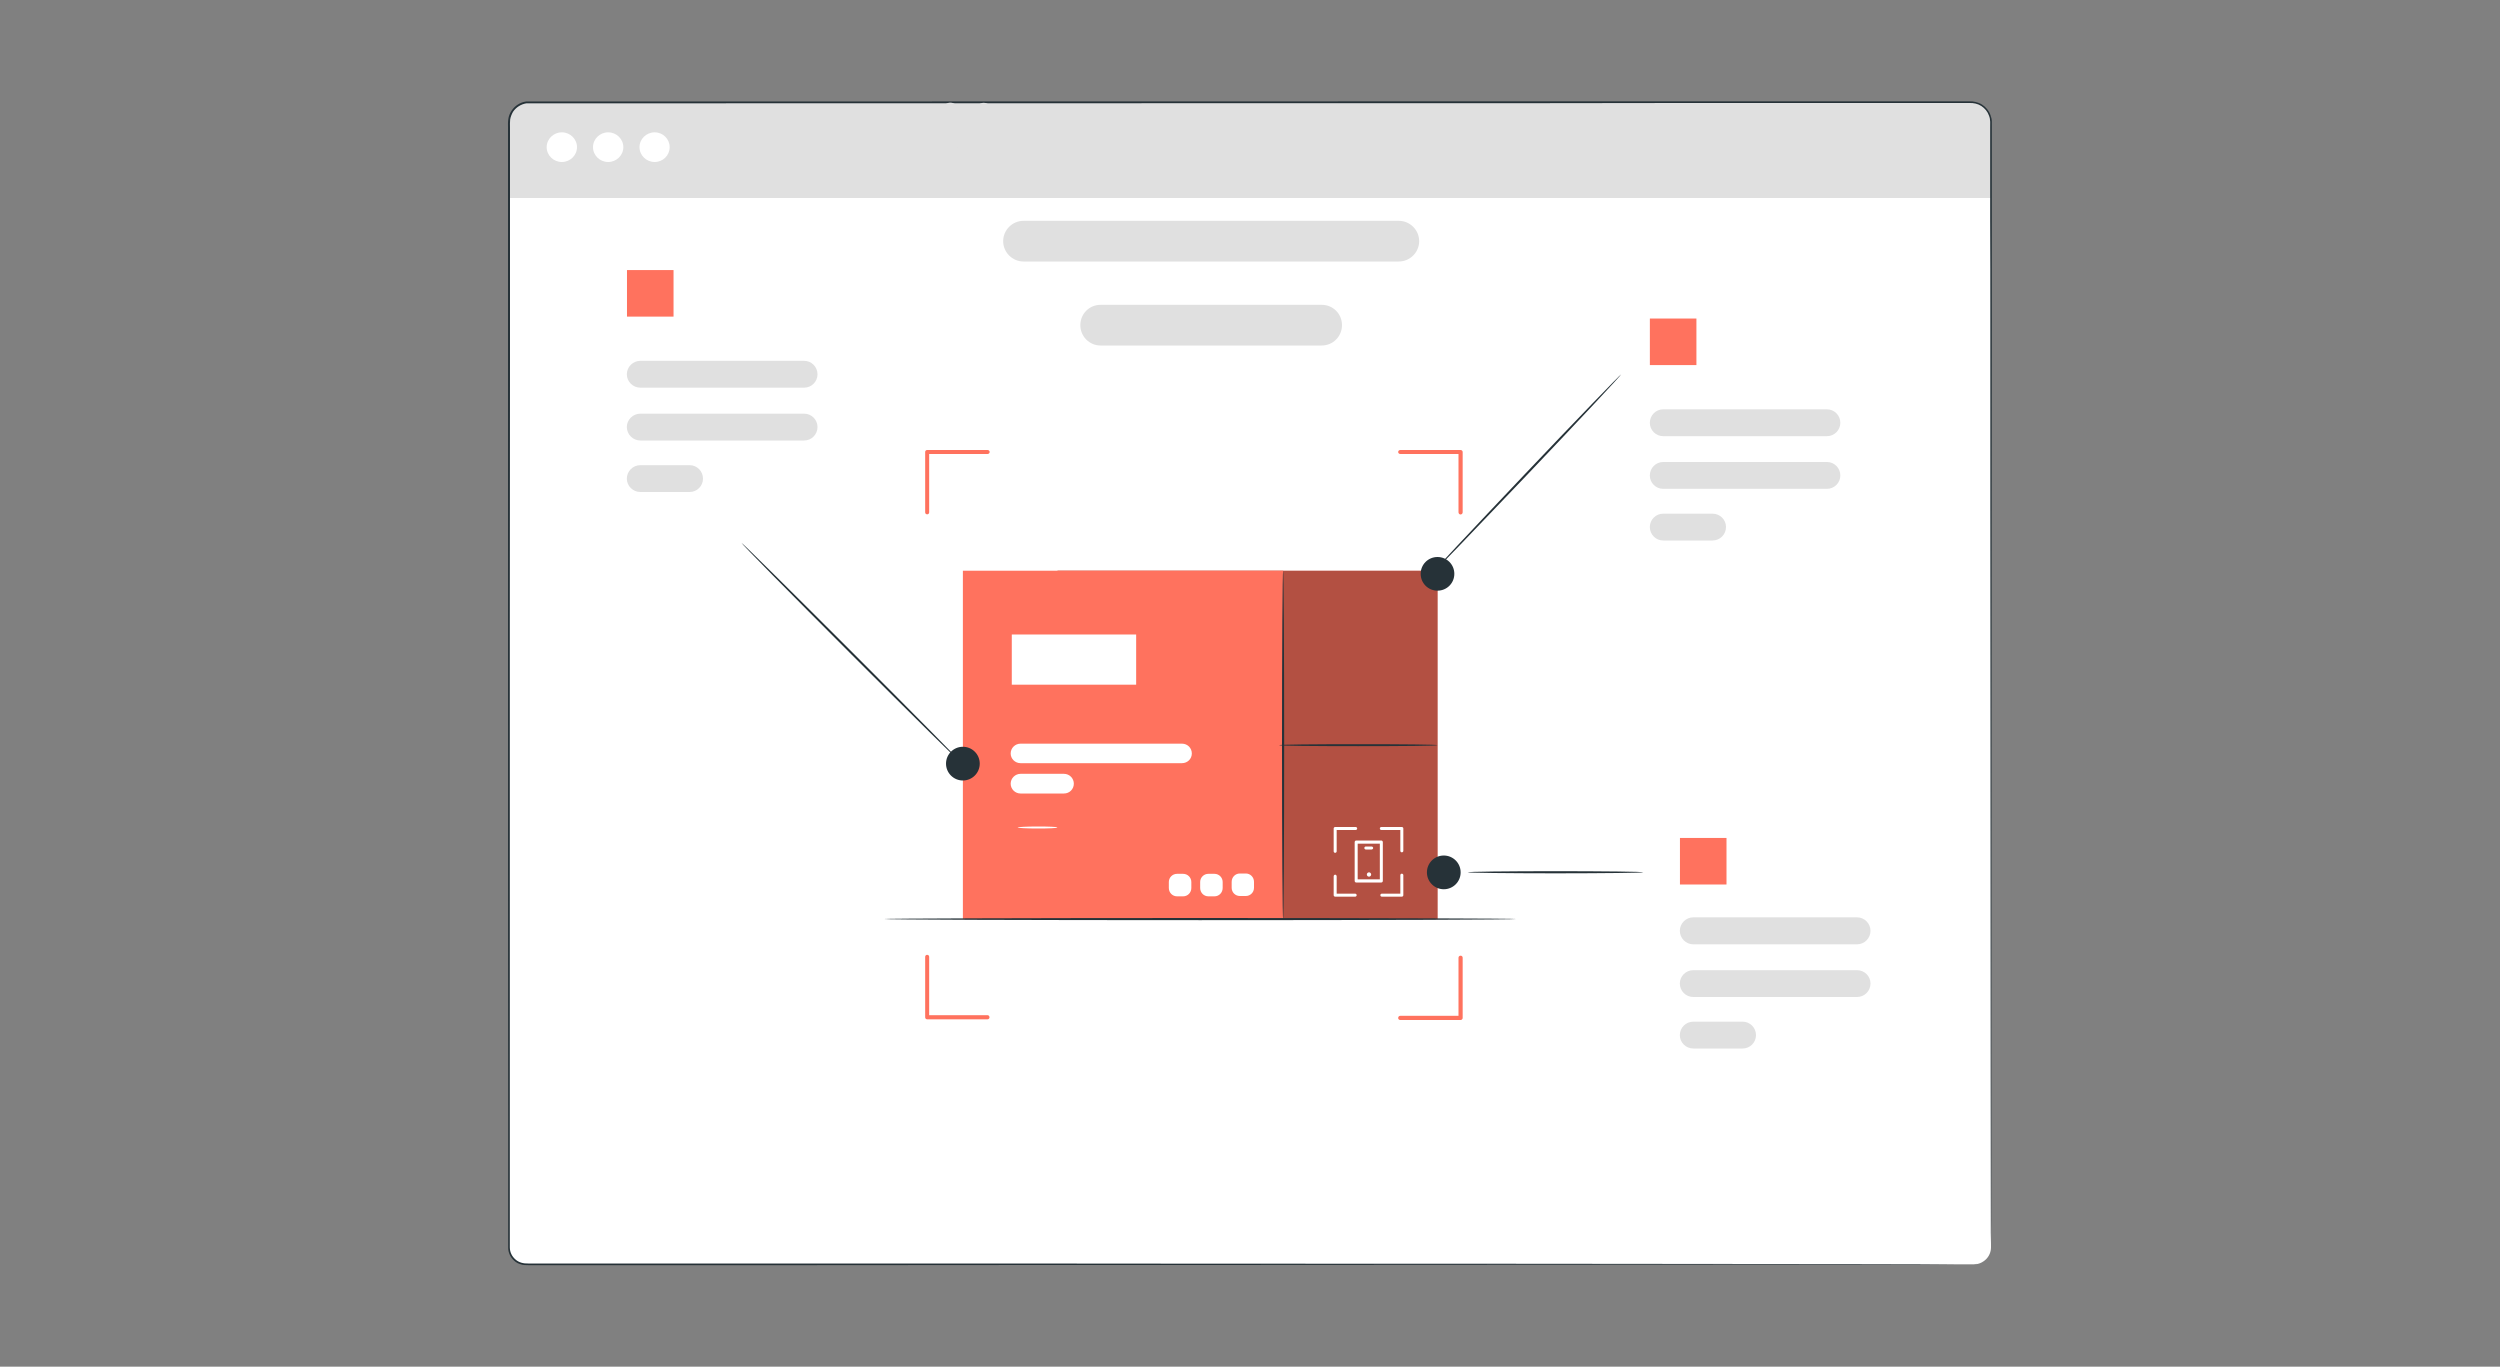 <svg width="150" height="82" viewBox="0 0 150 82" fill="none" xmlns="http://www.w3.org/2000/svg" xmlns:xlink="http://www.w3.org/1999/xlink">
	<rect x="0" y="0" width="150" height="82" fill="#808080" stroke="none"/>
	<desc>
			Created with Pixso.
	</desc>
	<defs>
		<clipPath id="clip1020_7965">
			<rect id="4" width="150" height="82" fill="white" fill-opacity="0"/>
		</clipPath>
	</defs>
	<g clip-path="url(#clip1020_7965)">
		<path id="path" d="M118.44 75.86L31.56 75.86C31 75.86 30.54 75.4 30.54 74.84L30.54 7.34C30.54 6.67 31.08 6.13 31.75 6.13L118.25 6.13C118.92 6.13 119.46 6.67 119.46 7.34L119.46 74.84C119.46 75.4 119 75.86 118.44 75.86Z" fill="#FFFFFF" fill-opacity="1" fill-rule="nonzero"/>
		<path id="path" d="M119.46 11.88L30.54 11.88L30.54 7.32C30.54 6.66 31.07 6.13 31.73 6.13L118.27 6.13C118.93 6.13 119.46 6.66 119.46 7.32L119.46 11.88Z" fill="#E0E0E0" fill-opacity="1" fill-rule="nonzero"/>
		<path id="path" d="M34.62 8.83C34.62 9.32 34.21 9.72 33.71 9.72C33.21 9.72 32.8 9.32 32.8 8.83C32.8 8.34 33.21 7.94 33.71 7.94C34.21 7.94 34.62 8.34 34.62 8.83Z" fill="#FFFFFF" fill-opacity="1" fill-rule="nonzero"/>
		<path id="path" d="M37.4 8.83C37.4 9.32 36.99 9.72 36.49 9.72C35.99 9.72 35.58 9.32 35.58 8.83C35.58 8.34 35.99 7.94 36.49 7.94C36.99 7.94 37.4 8.34 37.4 8.83Z" fill="#FFFFFF" fill-opacity="1" fill-rule="nonzero"/>
		<path id="path" d="M40.18 8.83C40.18 9.32 39.78 9.72 39.28 9.72C38.78 9.72 38.37 9.32 38.37 8.83C38.37 8.34 38.78 7.94 39.28 7.94C39.78 7.94 40.18 8.34 40.18 8.83Z" fill="#FFFFFF" fill-opacity="1" fill-rule="nonzero"/>
		<path id="path" d="M118.44 75.86C118.44 75.85 118.51 75.86 118.64 75.83C118.77 75.81 118.98 75.74 119.17 75.55C119.26 75.45 119.34 75.32 119.4 75.17C119.46 75.01 119.45 74.82 119.45 74.62C119.45 74.23 119.45 73.76 119.45 73.24C119.45 71.14 119.44 68.04 119.44 64.05C119.43 56.07 119.43 44.52 119.42 30.25C119.42 26.69 119.42 22.95 119.42 19.06C119.42 17.11 119.42 15.12 119.41 13.1C119.41 12.09 119.41 11.07 119.41 10.03C119.41 9.52 119.41 9 119.41 8.48C119.41 8.22 119.41 7.96 119.41 7.7C119.41 7.44 119.44 7.18 119.34 6.94C119.26 6.7 119.09 6.5 118.88 6.36C118.66 6.22 118.41 6.17 118.15 6.18C117.62 6.18 117.09 6.18 116.55 6.18C115.49 6.18 114.41 6.18 113.33 6.18C111.16 6.18 108.96 6.18 106.73 6.18C102.26 6.18 97.66 6.18 92.94 6.19C74.08 6.19 53.34 6.2 31.58 6.2C31.26 6.25 30.96 6.44 30.78 6.71C30.7 6.85 30.64 7 30.61 7.16C30.59 7.32 30.6 7.49 30.6 7.66C30.6 8.34 30.6 9.01 30.6 9.69C30.6 11.04 30.6 12.39 30.6 13.74C30.6 16.42 30.6 19.1 30.6 21.75C30.6 27.05 30.59 32.27 30.59 37.41C30.59 47.67 30.59 57.58 30.59 67.01C30.59 69.37 30.59 71.7 30.59 73.99C30.59 74.28 30.59 74.57 30.59 74.85C30.59 75.13 30.72 75.39 30.93 75.57C31.13 75.75 31.41 75.82 31.69 75.81C31.97 75.81 32.25 75.81 32.54 75.81C33.67 75.81 34.8 75.81 35.91 75.81C40.38 75.81 44.72 75.81 48.91 75.81C57.31 75.81 65.12 75.81 72.25 75.82C86.52 75.82 98.07 75.83 106.05 75.84C110.04 75.84 113.13 75.84 115.24 75.85C116.28 75.85 117.09 75.85 117.62 75.85C118.16 75.85 118.44 75.86 118.44 75.86C118.44 75.86 118.16 75.85 117.62 75.85C117.09 75.85 116.28 75.87 115.24 75.87C113.13 75.87 110.04 75.88 106.05 75.88C98.07 75.89 86.52 75.89 72.25 75.9C65.12 75.9 57.31 75.9 48.92 75.91C44.72 75.91 40.38 75.91 35.91 75.91C34.8 75.91 33.67 75.91 32.54 75.91C32.25 75.91 31.97 75.91 31.69 75.91C31.55 75.91 31.39 75.91 31.25 75.86C31.1 75.82 30.97 75.75 30.86 75.65C30.63 75.45 30.49 75.16 30.49 74.86C30.49 74.57 30.49 74.28 30.49 74C30.49 71.7 30.49 69.37 30.49 67.01C30.48 57.58 30.48 47.67 30.48 37.41C30.48 32.27 30.48 27.05 30.48 21.75C30.48 19.1 30.48 16.43 30.48 13.74C30.48 12.39 30.48 11.04 30.48 9.69C30.48 9.02 30.48 8.34 30.48 7.66C30.48 7.49 30.47 7.32 30.5 7.14C30.52 6.97 30.59 6.8 30.69 6.65C30.88 6.35 31.21 6.14 31.56 6.09C53.33 6.09 74.08 6.08 92.94 6.08C97.66 6.08 102.26 6.08 106.73 6.08C108.96 6.08 111.16 6.08 113.33 6.08C114.41 6.08 115.49 6.08 116.55 6.08C117.09 6.08 117.62 6.08 118.15 6.08C118.41 6.07 118.7 6.13 118.93 6.28C119.16 6.43 119.34 6.65 119.43 6.91C119.48 7.04 119.51 7.17 119.51 7.31L119.51 7.7C119.51 7.96 119.51 8.22 119.51 8.48C119.51 9 119.51 9.52 119.51 10.04C119.51 11.07 119.51 12.09 119.51 13.1C119.51 15.12 119.51 17.11 119.51 19.06C119.51 22.95 119.5 26.69 119.5 30.25C119.49 44.52 119.49 56.07 119.48 64.05C119.48 68.04 119.48 71.14 119.47 73.24C119.47 73.76 119.45 74.23 119.45 74.62C119.45 74.82 119.46 75.01 119.4 75.17C119.34 75.32 119.26 75.45 119.17 75.55C118.97 75.74 118.77 75.81 118.64 75.83C118.57 75.85 118.52 75.86 118.49 75.86C118.46 75.86 118.44 75.86 118.44 75.86Z" fill="#263238" fill-opacity="1" fill-rule="nonzero"/>
		<rect id="rect" x="63.449" y="34.243" width="22.808" height="20.907" fill="#FF725E" fill-opacity="1"/>
		<g opacity="0.3">
			<rect id="rect" x="63.449" y="34.243" width="22.808" height="20.907" fill="#000000" fill-opacity="1"/>
		</g>
		<rect id="rect" x="57.773" y="34.243" width="19.217" height="20.907" fill="#FF725E" fill-opacity="1"/>
		<path id="path" d="M76.99 55.18C76.95 55.18 76.92 50.49 76.92 44.71C76.92 38.93 76.95 34.24 76.99 34.24C77.02 34.24 77.05 38.93 77.05 44.71C77.05 50.49 77.02 55.18 76.99 55.18Z" fill="#263238" fill-opacity="1" fill-rule="nonzero"/>
		<path id="path" d="M86.25 44.71C86.25 44.75 84.12 44.77 81.49 44.77C78.87 44.77 76.74 44.75 76.74 44.71C76.74 44.67 78.87 44.65 81.49 44.65C84.12 44.65 86.25 44.67 86.25 44.71Z" fill="#263238" fill-opacity="1" fill-rule="nonzero"/>
		<path id="path" d="M84.11 53.8L82.91 53.8C82.86 53.8 82.82 53.76 82.82 53.71C82.82 53.66 82.86 53.62 82.91 53.62L84.02 53.62L84.02 52.51C84.02 52.46 84.06 52.42 84.11 52.42C84.16 52.42 84.2 52.46 84.2 52.51L84.2 53.71C84.2 53.76 84.16 53.8 84.11 53.8Z" fill="#FFFFFF" fill-opacity="1" fill-rule="nonzero"/>
		<path id="path" d="M84.11 51.14C84.06 51.14 84.02 51.1 84.02 51.05L84.02 49.8L82.88 49.8C82.83 49.8 82.79 49.76 82.79 49.71C82.79 49.66 82.83 49.62 82.88 49.62L84.11 49.62C84.16 49.62 84.2 49.66 84.2 49.71L84.2 51.05C84.2 51.1 84.16 51.14 84.11 51.14Z" fill="#FFFFFF" fill-opacity="1" fill-rule="nonzero"/>
		<path id="path" d="M80.11 51.17C80.06 51.17 80.02 51.13 80.02 51.08L80.02 49.71C80.02 49.66 80.06 49.62 80.11 49.62L81.34 49.62C81.39 49.62 81.43 49.66 81.43 49.71C81.43 49.76 81.39 49.8 81.34 49.8L80.2 49.8L80.2 51.08C80.2 51.13 80.16 51.17 80.11 51.17Z" fill="#FFFFFF" fill-opacity="1" fill-rule="nonzero"/>
		<path id="path" d="M81.31 53.8L80.11 53.8C80.06 53.8 80.02 53.76 80.02 53.71L80.02 52.58C80.02 52.53 80.06 52.48 80.11 52.48C80.16 52.48 80.2 52.53 80.2 52.58L80.2 53.62L81.31 53.62C81.36 53.62 81.4 53.66 81.4 53.71C81.4 53.76 81.36 53.8 81.31 53.8Z" fill="#FFFFFF" fill-opacity="1" fill-rule="nonzero"/>
		<path id="path" d="M82.88 52.95L81.37 52.95C81.32 52.95 81.28 52.91 81.28 52.85L81.28 50.53C81.28 50.48 81.32 50.43 81.37 50.43L82.88 50.43C82.93 50.43 82.97 50.48 82.97 50.53L82.97 52.85C82.97 52.91 82.93 52.95 82.88 52.95ZM81.46 52.76L82.79 52.76L82.79 50.62L81.46 50.62L81.46 52.76Z" fill="#FFFFFF" fill-opacity="1" fill-rule="nonzero"/>
		<path id="path" d="M82.27 52.47C82.27 52.54 82.21 52.6 82.14 52.6C82.07 52.6 82.01 52.54 82.01 52.47C82.01 52.4 82.07 52.34 82.14 52.34C82.21 52.34 82.27 52.4 82.27 52.47Z" fill="#FFFFFF" fill-opacity="1" fill-rule="nonzero"/>
		<path id="path" d="M82.29 50.97L81.95 50.97C81.9 50.97 81.86 50.93 81.86 50.88C81.86 50.83 81.9 50.79 81.95 50.79L82.29 50.79C82.34 50.79 82.39 50.83 82.39 50.88C82.39 50.93 82.34 50.97 82.29 50.97Z" fill="#FFFFFF" fill-opacity="1" fill-rule="nonzero"/>
		<path id="path" d="M70.92 45.79L61.23 45.79C60.91 45.79 60.64 45.53 60.64 45.21C60.64 44.88 60.91 44.62 61.23 44.62L70.92 44.62C71.25 44.62 71.51 44.88 71.51 45.21C71.51 45.53 71.25 45.79 70.92 45.79Z" fill="#FFFFFF" fill-opacity="1" fill-rule="nonzero"/>
		<path id="path" d="M63.84 47.61L61.23 47.61C60.91 47.61 60.64 47.35 60.64 47.02C60.64 46.7 60.91 46.43 61.23 46.43L63.84 46.43C64.17 46.43 64.43 46.7 64.43 47.02C64.43 47.35 64.17 47.61 63.84 47.61Z" fill="#FFFFFF" fill-opacity="1" fill-rule="nonzero"/>
		<path id="path" d="M63.44 49.65C63.44 49.69 62.91 49.71 62.25 49.71C61.59 49.71 61.06 49.68 61.06 49.65C61.06 49.62 61.59 49.59 62.25 49.59C62.91 49.59 63.44 49.61 63.44 49.65Z" fill="#FFFFFF" fill-opacity="1" fill-rule="nonzero"/>
		<path id="path" d="M70.99 53.78L70.62 53.78C70.35 53.78 70.13 53.56 70.13 53.28L70.13 52.92C70.13 52.65 70.35 52.43 70.62 52.43L70.99 52.43C71.26 52.43 71.48 52.65 71.48 52.92L71.48 53.28C71.48 53.56 71.26 53.78 70.99 53.78Z" fill="#FFFFFF" fill-opacity="1" fill-rule="nonzero"/>
		<path id="path" d="M72.87 53.78L72.5 53.78C72.23 53.78 72.01 53.56 72.01 53.28L72.01 52.92C72.01 52.65 72.23 52.43 72.5 52.43L72.87 52.43C73.14 52.43 73.36 52.65 73.36 52.92L73.36 53.28C73.36 53.56 73.14 53.78 72.87 53.78Z" fill="#FFFFFF" fill-opacity="1" fill-rule="nonzero"/>
		<path id="path" d="M74.75 53.76L74.39 53.76C74.12 53.76 73.9 53.54 73.9 53.27L73.9 52.91C73.9 52.63 74.12 52.41 74.39 52.41L74.75 52.41C75.02 52.41 75.24 52.63 75.24 52.91L75.24 53.27C75.24 53.54 75.02 53.76 74.75 53.76Z" fill="#FFFFFF" fill-opacity="1" fill-rule="nonzero"/>
		<rect id="rect" x="60.707" y="38.07" width="7.462" height="3.011" fill="#FFFFFF" fill-opacity="1"/>
		<path id="path" d="M109.62 26.17L99.79 26.17C99.35 26.17 98.99 25.81 98.99 25.37C98.99 24.92 99.35 24.56 99.79 24.56L109.62 24.56C110.06 24.56 110.42 24.92 110.42 25.37C110.42 25.81 110.06 26.17 109.62 26.17Z" fill="#E0E0E0" fill-opacity="1" fill-rule="nonzero"/>
		<path id="path" d="M109.62 29.33L99.79 29.33C99.35 29.33 98.99 28.97 98.99 28.53C98.99 28.08 99.35 27.72 99.79 27.72L109.62 27.72C110.06 27.72 110.42 28.08 110.42 28.53C110.42 28.97 110.06 29.33 109.62 29.33Z" fill="#E0E0E0" fill-opacity="1" fill-rule="nonzero"/>
		<path id="path" d="M102.75 32.43L99.79 32.43C99.35 32.43 98.99 32.07 98.99 31.62C98.99 31.18 99.35 30.82 99.79 30.82L102.75 30.82C103.2 30.82 103.56 31.18 103.56 31.62C103.56 32.07 103.2 32.43 102.75 32.43Z" fill="#E0E0E0" fill-opacity="1" fill-rule="nonzero"/>
		<path id="path" d="M97.27 22.46C97.3 22.48 94.76 25.2 91.59 28.53C88.43 31.85 85.85 34.53 85.82 34.51C85.8 34.48 88.34 31.77 91.5 28.44C94.66 25.11 97.25 22.44 97.27 22.46Z" fill="#263238" fill-opacity="1" fill-rule="nonzero"/>
		<path id="path" d="M87.26 34.43C87.26 34.99 86.81 35.44 86.25 35.44C85.69 35.44 85.24 34.99 85.24 34.43C85.24 33.87 85.69 33.42 86.25 33.42C86.81 33.42 87.26 33.87 87.26 34.43Z" fill="#263238" fill-opacity="1" fill-rule="nonzero"/>
		<ellipse id="circle" cx="57.773" cy="45.818" rx="1.012" ry="1.012" fill="#263238" fill-opacity="1"/>
		<ellipse id="circle" cx="86.627" cy="52.343" rx="1.012" ry="1.012" fill="#263238" fill-opacity="1"/>
		<path id="path" d="M83.93 15.69L61.41 15.69C60.74 15.69 60.19 15.14 60.19 14.47C60.19 13.8 60.74 13.25 61.41 13.25L83.93 13.25C84.6 13.25 85.15 13.8 85.15 14.47C85.15 15.14 84.6 15.69 83.93 15.69Z" fill="#E0E0E0" fill-opacity="1" fill-rule="nonzero"/>
		<path id="path" d="M79.31 20.73L66.03 20.73C65.36 20.73 64.82 20.18 64.82 19.51C64.82 18.83 65.36 18.29 66.03 18.29L79.31 18.29C79.98 18.29 80.52 18.83 80.52 19.51C80.52 20.18 79.98 20.73 79.31 20.73Z" fill="#E0E0E0" fill-opacity="1" fill-rule="nonzero"/>
		<rect id="rect" x="98.992" y="19.112" width="2.793" height="2.793" fill="#FF725E" fill-opacity="1"/>
		<path id="path" d="M48.25 23.26L38.42 23.26C37.98 23.26 37.61 22.9 37.61 22.46C37.61 22.01 37.98 21.65 38.42 21.65L48.25 21.65C48.69 21.65 49.05 22.01 49.05 22.46C49.05 22.9 48.69 23.26 48.25 23.26Z" fill="#E0E0E0" fill-opacity="1" fill-rule="nonzero"/>
		<path id="path" d="M48.25 26.43L38.42 26.43C37.98 26.43 37.61 26.07 37.61 25.62C37.61 25.18 37.98 24.82 38.42 24.82L48.25 24.82C48.69 24.82 49.05 25.18 49.05 25.62C49.05 26.07 48.69 26.43 48.25 26.43Z" fill="#E0E0E0" fill-opacity="1" fill-rule="nonzero"/>
		<path id="path" d="M41.38 29.52L38.42 29.52C37.98 29.52 37.61 29.16 37.61 28.72C37.61 28.27 37.98 27.91 38.42 27.91L41.38 27.91C41.82 27.91 42.18 28.27 42.18 28.72C42.18 29.16 41.82 29.52 41.38 29.52Z" fill="#E0E0E0" fill-opacity="1" fill-rule="nonzero"/>
		<rect id="rect" x="37.619" y="16.204" width="2.793" height="2.793" fill="#FF725E" fill-opacity="1"/>
		<path id="path" d="M111.42 56.66L101.6 56.66C101.15 56.66 100.79 56.29 100.79 55.85C100.79 55.41 101.15 55.04 101.6 55.04L111.42 55.04C111.87 55.04 112.23 55.41 112.23 55.85C112.23 56.29 111.87 56.66 111.42 56.66Z" fill="#E0E0E0" fill-opacity="1" fill-rule="nonzero"/>
		<path id="path" d="M111.42 59.82L101.6 59.82C101.15 59.82 100.79 59.46 100.79 59.01C100.79 58.57 101.15 58.21 101.6 58.21L111.42 58.21C111.87 58.21 112.23 58.57 112.23 59.01C112.23 59.46 111.87 59.82 111.42 59.82Z" fill="#E0E0E0" fill-opacity="1" fill-rule="nonzero"/>
		<path id="path" d="M104.56 62.91L101.6 62.91C101.15 62.91 100.79 62.55 100.79 62.11C100.79 61.66 101.15 61.3 101.6 61.3L104.56 61.3C105 61.3 105.36 61.66 105.36 62.11C105.36 62.55 105 62.91 104.56 62.91Z" fill="#E0E0E0" fill-opacity="1" fill-rule="nonzero"/>
		<rect id="rect" x="100.797" y="50.277" width="2.793" height="2.793" fill="#FF725E" fill-opacity="1"/>
		<path id="path" d="M98.6 52.34C98.6 52.35 98.45 52.35 98.18 52.36C97.89 52.37 97.51 52.37 97.05 52.38C96.1 52.39 94.78 52.4 93.33 52.4C91.87 52.4 90.55 52.39 89.6 52.38C89.14 52.37 88.76 52.37 88.47 52.36C88.21 52.35 88.06 52.35 88.06 52.34C88.06 52.33 88.2 52.32 88.47 52.31C88.76 52.31 89.14 52.3 89.6 52.29C90.55 52.28 91.87 52.27 93.33 52.27C94.78 52.27 96.1 52.28 97.05 52.29C97.51 52.3 97.89 52.31 98.18 52.31C98.45 52.32 98.6 52.33 98.6 52.34Z" fill="#263238" fill-opacity="1" fill-rule="nonzero"/>
		<path id="path" d="M44.49 32.57C44.51 32.55 47.5 35.5 51.17 39.17C54.84 42.84 57.79 45.83 57.77 45.86C57.74 45.88 54.75 42.93 51.08 39.26C47.41 35.59 44.46 32.6 44.49 32.57Z" fill="#263238" fill-opacity="1" fill-rule="nonzero"/>
		<path id="path" d="M55.63 30.86C55.56 30.86 55.51 30.81 55.51 30.74L55.51 27.12C55.51 27.05 55.56 27 55.63 27L59.25 27C59.32 27 59.38 27.05 59.38 27.12C59.38 27.19 59.32 27.24 59.25 27.24L55.75 27.24L55.75 30.74C55.75 30.81 55.7 30.86 55.63 30.86Z" fill="#FF725E" fill-opacity="1" fill-rule="nonzero"/>
		<path id="path" d="M87.63 30.87C87.57 30.87 87.51 30.81 87.51 30.74L87.51 27.24L84.02 27.24C83.95 27.24 83.89 27.19 83.89 27.12C83.89 27.05 83.95 27 84.02 27L87.63 27C87.7 27 87.76 27.05 87.76 27.12L87.76 30.74C87.76 30.81 87.7 30.87 87.63 30.87Z" fill="#FF725E" fill-opacity="1" fill-rule="nonzero"/>
		<path id="path" d="M87.64 61.2L84.01 61.2C83.94 61.2 83.89 61.14 83.89 61.08C83.89 61.01 83.94 60.95 84.01 60.95L87.51 60.95L87.51 57.46C87.51 57.39 87.57 57.34 87.64 57.34C87.7 57.34 87.76 57.39 87.76 57.46L87.76 61.08C87.76 61.14 87.7 61.2 87.64 61.2Z" fill="#FF725E" fill-opacity="1" fill-rule="nonzero"/>
		<path id="path" d="M59.25 61.16L55.63 61.16C55.56 61.16 55.51 61.1 55.51 61.04L55.51 57.41C55.51 57.34 55.56 57.29 55.63 57.29C55.7 57.29 55.75 57.34 55.75 57.41L55.75 60.91L59.25 60.91C59.32 60.91 59.37 60.97 59.37 61.04C59.37 61.1 59.32 61.16 59.25 61.16Z" fill="#FF725E" fill-opacity="1" fill-rule="nonzero"/>
		<path id="path" d="M57.33 8.94C58.01 8.28 58.68 7.62 59.35 6.95C59.52 6.79 59.53 6.47 59.35 6.3C59.17 6.13 58.89 6.12 58.7 6.3C58.03 6.97 57.36 7.63 56.68 8.29C56.51 8.46 56.5 8.77 56.68 8.94C56.87 9.11 57.15 9.12 57.33 8.94Z" fill="#E0E0E0" fill-opacity="1" fill-rule="nonzero"/>
		<path id="path" d="M59.34 8.31C58.67 7.63 58.01 6.96 57.35 6.29C57.18 6.12 56.87 6.11 56.7 6.29C56.53 6.47 56.52 6.75 56.7 6.94C57.36 7.61 58.02 8.28 58.69 8.96C58.86 9.13 59.17 9.14 59.34 8.96C59.51 8.77 59.52 8.49 59.34 8.31Z" fill="#E0E0E0" fill-opacity="1" fill-rule="nonzero"/>
		<path id="path" d="M90.98 55.14C90.98 55.18 82.49 55.21 72.01 55.21C61.53 55.21 53.04 55.18 53.04 55.14C53.04 55.11 61.53 55.08 72.01 55.08C82.49 55.08 90.98 55.11 90.98 55.14Z" fill="#263238" fill-opacity="1" fill-rule="nonzero"/>
	</g>
</svg>
